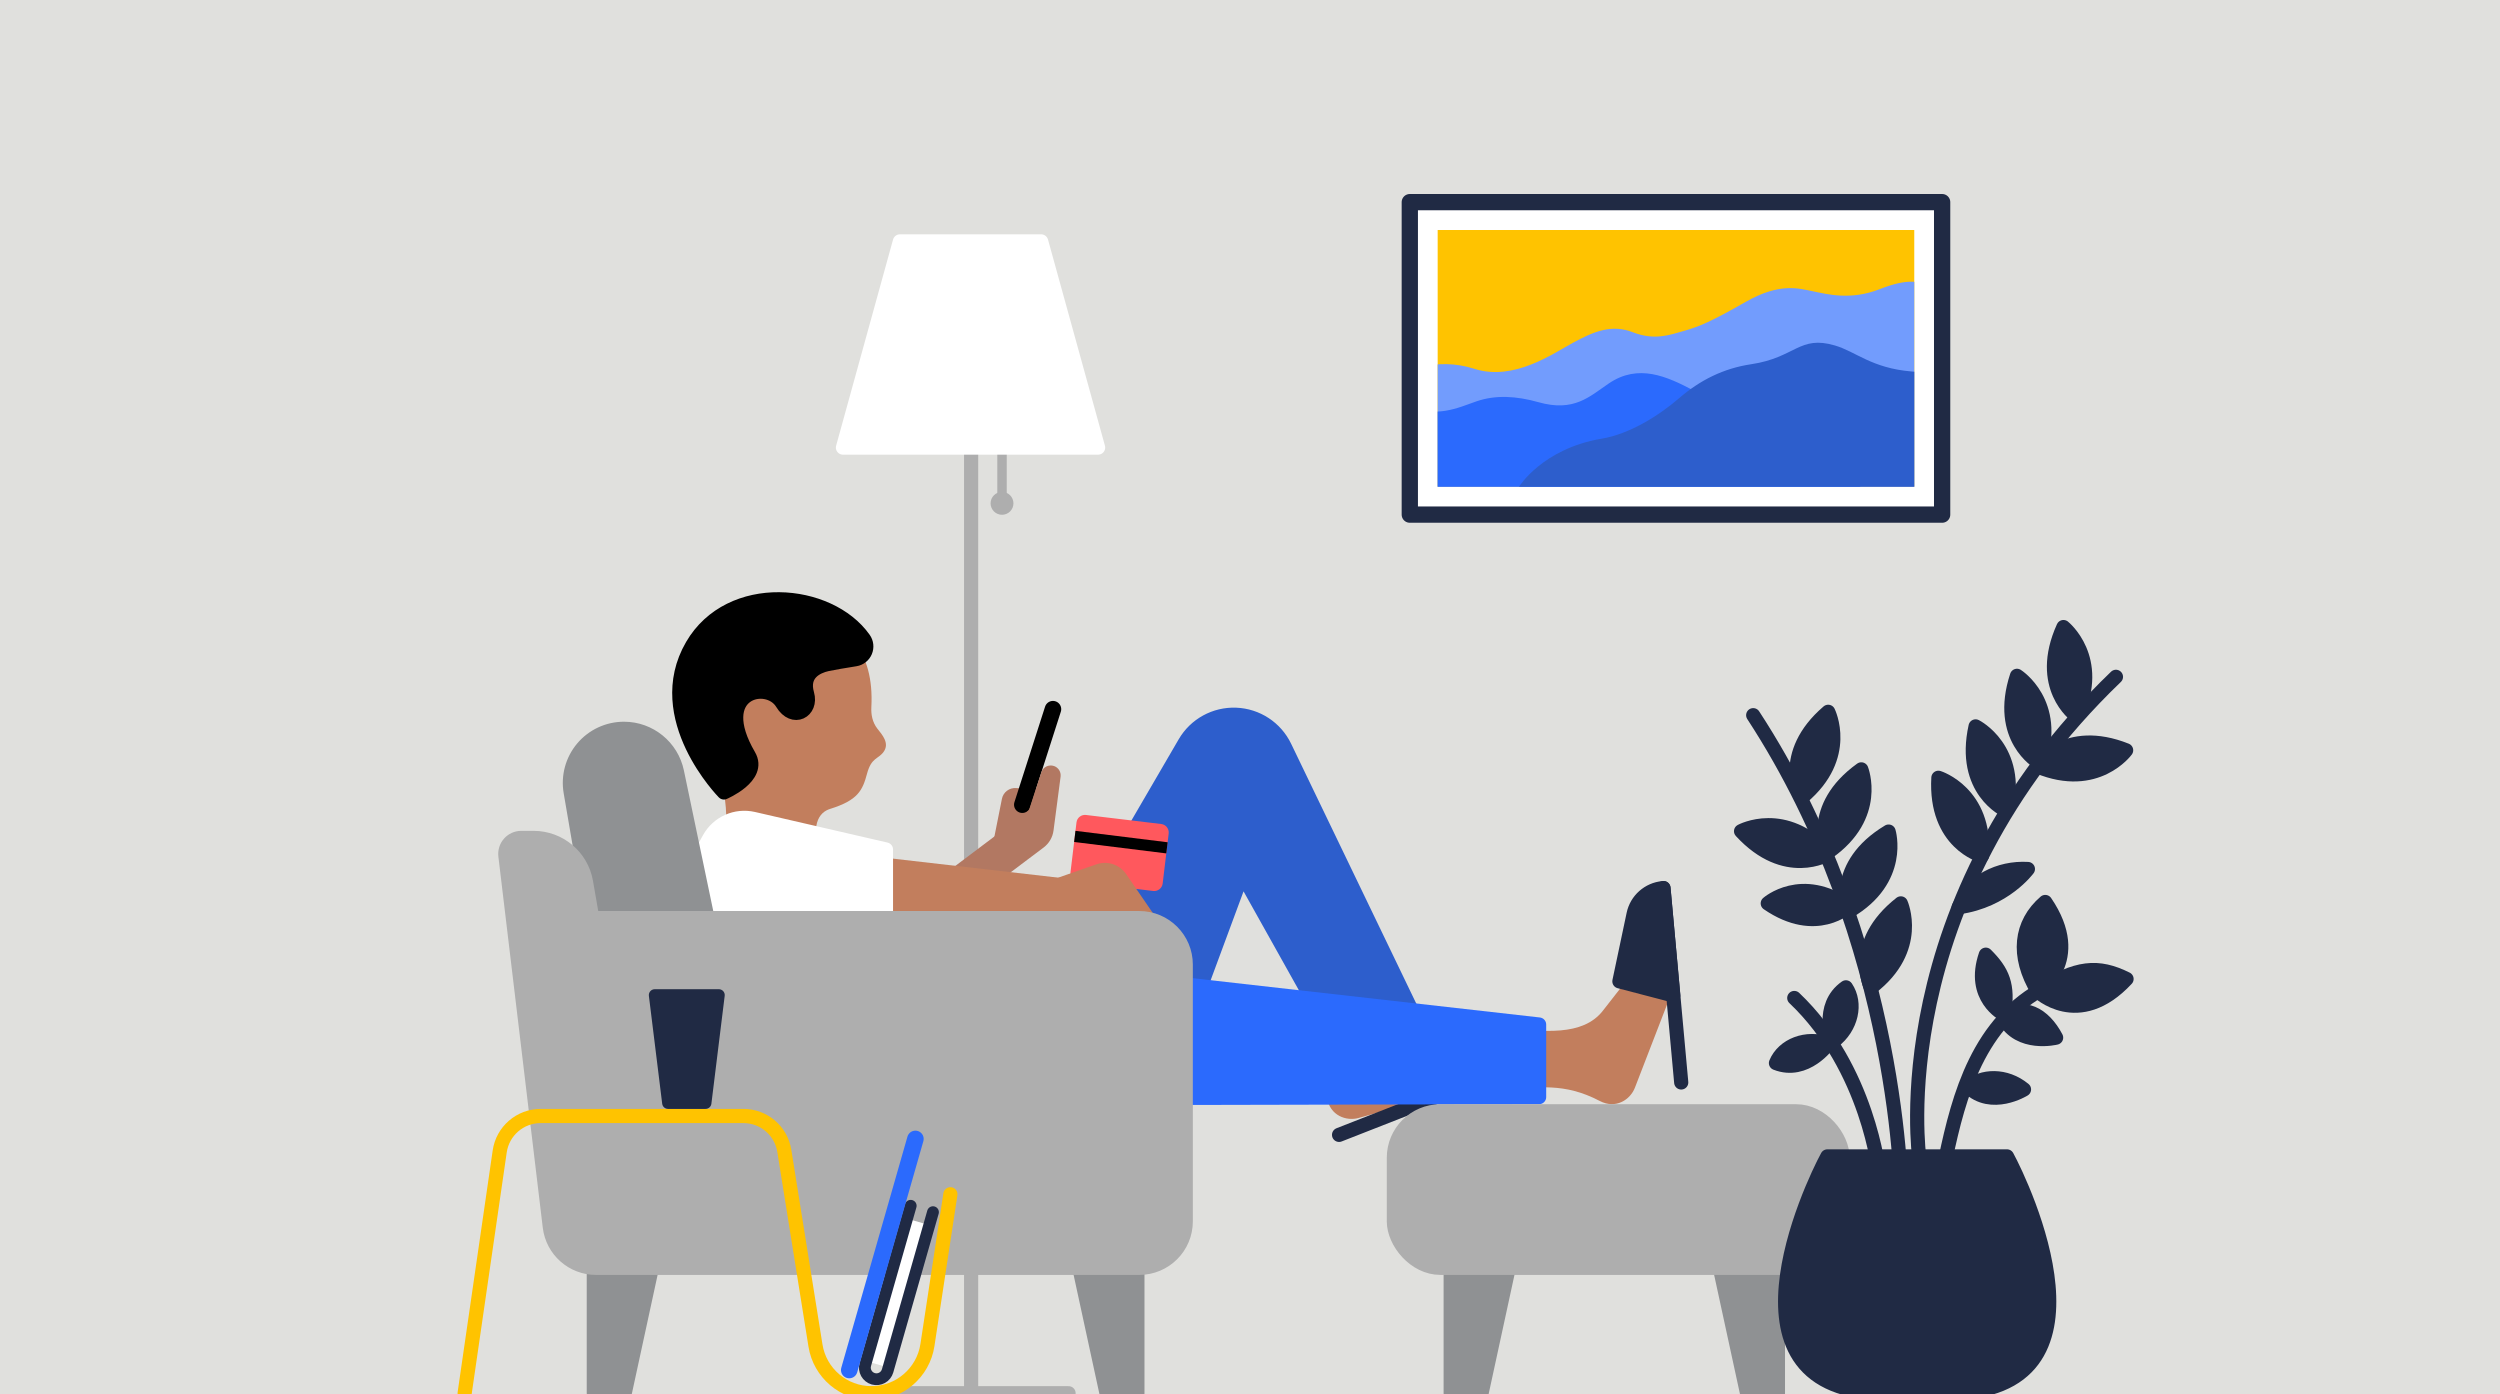 <?xml version="1.0" encoding="UTF-8"?>
<svg xmlns="http://www.w3.org/2000/svg" xmlns:xlink="http://www.w3.org/1999/xlink" id="Layer_1" width="1800" height="1004" viewBox="0 0 1800 1004">
  <defs>
    <style>.cls-1{stroke-width:6.8px;}.cls-1,.cls-2,.cls-3,.cls-4,.cls-5,.cls-6,.cls-7,.cls-8,.cls-9,.cls-10,.cls-11,.cls-12,.cls-13,.cls-14,.cls-15,.cls-16,.cls-17{stroke-linecap:round;}.cls-1,.cls-2,.cls-3,.cls-4,.cls-5,.cls-6,.cls-7,.cls-8,.cls-9,.cls-10,.cls-11,.cls-12,.cls-14,.cls-15,.cls-16,.cls-17{stroke-linejoin:round;}.cls-1,.cls-2,.cls-3,.cls-9{stroke:#aeaeae;}.cls-1,.cls-3,.cls-18,.cls-6,.cls-8,.cls-9,.cls-10,.cls-12,.cls-13,.cls-17{fill:none;}.cls-2{fill:#aeaeae;}.cls-2,.cls-3,.cls-4,.cls-6,.cls-7,.cls-11,.cls-12,.cls-14,.cls-15,.cls-16{stroke-width:10.21px;}.cls-19{clip-path:url(#clippath);}.cls-18,.cls-20,.cls-21,.cls-22,.cls-23,.cls-24,.cls-25,.cls-26,.cls-27,.cls-28,.cls-29{stroke-width:0px;}.cls-20{fill:#729cfd;}.cls-4{fill:#8f9193;stroke:#8f9193;}.cls-5,.cls-9,.cls-10{stroke-width:8.5px;}.cls-5,.cls-10,.cls-12,.cls-15,.cls-17{stroke:#202a44;}.cls-5,.cls-15{fill:#202a44;}.cls-6{stroke:#ffc300;}.cls-7{stroke:#2d5ecc;}.cls-7,.cls-29{fill:#2d5ecc;}.cls-21{fill:#ffc300;}.cls-8,.cls-13{stroke-width:11.91px;}.cls-8,.cls-16{stroke:#2b6afd;}.cls-22{fill:#c27e5d;}.cls-30{clip-path:url(#clippath-1);}.cls-23{fill:#e0e0dd;}.cls-24,.cls-14{fill:#000;}.cls-25,.cls-16{fill:#2b6afd;}.cls-11{stroke:#fff;}.cls-11,.cls-28{fill:#fff;}.cls-26{fill:#b27862;}.cls-27{fill:#ff585d;}.cls-13{stroke-miterlimit:10;}.cls-13,.cls-14{stroke:#000;}.cls-17{stroke-width:11.72px;}</style>
    <clipPath id="clippath">
      <path class="cls-18" d="M770.74,628.17c-.4,3.36,2,6.42,5.36,6.82l54.2,6.51c1.62.19,3.24-.26,4.52-1.27,1.28-1.01,2.11-2.48,2.3-4.09l4.33-36.03c.4-3.36-2-6.42-5.36-6.82l-54.2-6.51c-1.62-.19-3.24.26-4.52,1.27-.94.74-1.64,1.74-2.02,2.85-.14.4-.23.82-.28,1.24l-4.33,36.03Z"></path>
    </clipPath>
    <clipPath id="clippath-1">
      <rect class="cls-18" x="1114.26" y="86.45" width="184.87" height="343.15" transform="translate(948.67 1464.73) rotate(-90)"></rect>
    </clipPath>
  </defs>
  <rect class="cls-23" y="-4.25" width="1800" height="1012.5"></rect>
  <path class="cls-22" d="M1008.88,753.31l46.21,1.06c16.82.39,8.16,26.87,1.45,28.73l-78.34,21.83c-8.76,2.44-20.69-1.55-22.78-14.64-4.58-28.71-19.01-41.62-33.83-59.07l36.62-24.39c13.04,20.46,26.79,45.94,50.68,46.49Z"></path>
  <line class="cls-3" x1="699.21" y1="247.83" x2="699.21" y2="1003.13"></line>
  <line class="cls-3" x1="627.49" y1="1003.13" x2="769.36" y2="1003.13"></line>
  <line class="cls-1" x1="721.45" y1="314.85" x2="721.45" y2="362.41"></line>
  <polygon class="cls-11" points="749.63 173.81 698.78 173.81 647.93 173.81 606.93 322.25 698.78 322.25 790.63 322.25 749.63 173.81"></polygon>
  <circle class="cls-9" cx="721.45" cy="362.41" r="3.98"></circle>
  <path class="cls-7" d="M859.77,723.2l34.64-93.57,55.01,98.33h67.23l-91.66-190.3c-6.54-13.58-20.04-22.44-35.11-23.03-15.06-.59-29.22,7.18-36.8,20.21l-98.6,169.35,105.29,19.02Z"></path>
  <g class="cls-19">
    <path class="cls-27" d="M770.74,628.17c-.4,3.36,2,6.42,5.36,6.82l54.2,6.51c1.62.19,3.24-.26,4.52-1.27,1.28-1.01,2.11-2.48,2.3-4.09l4.33-36.03c.4-3.36-2-6.42-5.36-6.82l-54.2-6.51c-1.62-.19-3.24.26-4.52,1.27-.94.74-1.64,1.74-2.02,2.85-.14.4-.23.82-.28,1.24l-4.33,36.03Z"></path>
    <rect class="cls-24" x="804.65" y="567.75" width="8.07" height="77.53" transform="translate(1510.14 -121.35) rotate(97.07)"></rect>
  </g>
  <path class="cls-22" d="M1154.07,727.71l28.46-36.42c10.36-13.26,26.42,9.51,23.91,16.01l-29.31,75.86c-3.28,8.48-13.6,15.67-25.35,9.52-25.76-13.48-44.73-9.63-67.58-8.17l2.32-43.94c24.2,1.77,52.85,5.97,67.56-12.86Z"></path>
  <line class="cls-15" x1="1210.48" y1="779.37" x2="1197.7" y2="639.43"></line>
  <path class="cls-15" d="M1197.7,639.43l-.42.04c-10.39.95-18.95,8.56-21.1,18.76l-10.21,48.33,38.78,10.13-7.06-77.26Z"></path>
  <line class="cls-15" x1="964.13" y1="817.1" x2="1094.95" y2="765.82"></line>
  <path class="cls-15" d="M1094.95,765.82l-.15-.39c-3.81-9.71-13.5-15.81-23.9-15.03l-49.26,3.67,1.08,40.07,72.23-28.31Z"></path>
  <path class="cls-22" d="M522.96,595.9c1.03-42.48-15.47-46.63-7.33-97.79l39.82-39.73,20.73-15.8c33.29,4.35,53.39,26.17,51.2,66.53-.28,5.24.67,10.86,4.38,15.59,3.35,4.26,8.98,10.4,4.41,16.67-3.91,5.38-8.76,3.91-11.91,15.71-3.22,12.01-6.53,19.09-26.59,25.33-7.47,2.32-15.92,10.96-5.3,40.51,0,0-70.13,3.17-69.4-27.02Z"></path>
  <path class="cls-14" d="M521.22,570.57s-53.05-53.79-22.83-105.77c27.25-46.88,98.58-40.36,123.64-4.75,1.85,2.63,2.22,6.04.97,9-1.25,2.97-3.94,5.08-7.12,5.59-7.57,1.21-16.49,2.7-20.4,3.57-7.45,1.67-18.54,6.9-14.35,21.48,3.55,12.35-9.93,19.87-17.91,6.63-10.55-17.51-51.07-8.46-24.06,37.73,8.9,15.21-17.94,26.51-17.94,26.51Z"></path>
  <rect class="cls-28" x="1015.06" y="145.53" width="383.28" height="224.99" transform="translate(2413.39 516.06) rotate(-180)"></rect>
  <rect class="cls-17" x="1094.2" y="66.39" width="224.99" height="383.28" transform="translate(948.67 1464.73) rotate(-90)"></rect>
  <g class="cls-30">
    <rect class="cls-21" x="1114.26" y="86.45" width="184.87" height="343.15" transform="translate(948.67 1464.73) rotate(-90)"></rect>
    <path class="cls-20" d="M1397.14,208.67c-14.31-6.88-23.17-8.52-43.96-.41-20.79,8.11-37.53,3.55-47.67,1.52s-23.83-6.59-48.68,7.61c-24.85,14.2-33.47,17.75-44.12,20.79-10.65,3.04-21.6,7.1-37.17,1.01-15.57-6.09-28.76-.07-42.95,7.57-14.2,7.64-42.6,27.93-71,18.8-28.4-9.13-50.34,3.08-50.34,3.08v81.81s556.41,0,556.41,0v-119.99s-16.29-15.32-34.81-7.19c-18.52,8.13-26.31,13.75-41.87,6.88-22.04-9.74-30.03-1.55-50.42-4.81-15.42-2.47-27.34-8.94-43.42-16.68Z"></path>
    <path class="cls-25" d="M1339.82,350.46s-100.56-58.75-120.19-69.16c-19.63-10.42-40.06-19.63-61.3-5.21-13.94,9.47-25.05,20.74-50.63,13.49-15.92-4.51-30.92-5.33-44.56-.64-13.65,4.69-28.95,12.58-51.89,2.77v58.75s328.57,0,328.57,0Z"></path>
    <path class="cls-29" d="M1414.66,350.46h-320.97s16.88-27.43,59.51-34.61c19.77-3.33,40.51-16.04,55.71-29.12,15.19-13.08,32.07-21.52,51.91-24.48,31.98-4.76,34.61-21.1,60.35-13.5,15.12,4.46,26.36,16.25,54.96,18.7,19.03,1.63,28.22,1.53,35.94,12.08l2.6,70.93Z"></path>
  </g>
  <path class="cls-26" d="M713.7,613.72l7.68-38.55c.96-4.81,5.36-8.14,10.25-7.76l25.35,1.97-43.27,44.34Z"></path>
  <line class="cls-13" x1="736.06" y1="579.38" x2="758.13" y2="510.61"></line>
  <path class="cls-26" d="M749.74,556.07c.6-1.83,1.91-3.35,3.64-4.2s3.73-.96,5.55-.32h.02c3.17,1.14,5.12,4.33,4.68,7.67l-5.09,38.77c-.64,4.86-3.21,9.26-7.12,12.21l-42.84,32.23-46.68.57,78.88-59.43,8.96-27.5Z"></path>
  <polygon class="cls-22" points="637.88 659.47 637.88 617.64 786.36 634.72 786.36 660.86 637.88 659.47"></polygon>
  <path class="cls-11" d="M496.94,628.61l13.67-24.79c6.24-11.32,19.24-17.13,31.84-14.22l95.43,22.03v57.54h-131.93l-9.01-40.55Z"></path>
  <polygon class="cls-16" points="749.65 790.72 1108.15 789.9 1108.15 737.66 749.65 697.09 749.65 790.72"></polygon>
  <path class="cls-22" d="M761.92,631.91l27.49-9.6c7.89-2.76,16.66.12,21.39,7.01l21.64,31.54-61.88-5-8.63-23.95Z"></path>
  <polygon class="cls-4" points="427.55 893.5 427.55 1003.13 449.79 1003.13 473.55 893.5 427.55 893.5"></polygon>
  <polygon class="cls-4" points="818.92 893.5 818.92 1003.13 796.68 1003.13 772.92 893.5 818.92 893.5"></polygon>
  <path class="cls-4" d="M426.43,661.03l-15.55-90.76c-1.94-11.32,1.21-22.91,8.61-31.69,7.4-8.78,18.3-13.84,29.78-13.84,18.44,0,34.36,12.94,38.13,30.99l22,105.3h-82.98Z"></path>
  <path class="cls-2" d="M426.43,661.03l-4.52-25.98c-3.19-18.35-19.12-31.74-37.74-31.74h-8.85c-3.29,0-6.42,1.41-8.6,3.87-2.18,2.46-3.21,5.74-2.82,9l31.97,267.17c2.01,16.82,16.28,29.48,33.22,29.48h391.2c18.48,0,33.45-14.98,33.45-33.45v-184.89c0-18.48-14.98-33.45-33.45-33.45h-393.85Z"></path>
  <polygon class="cls-4" points="1280.1 893.5 1280.1 1003.13 1257.87 1003.13 1234.1 893.5 1280.1 893.5"></polygon>
  <polygon class="cls-4" points="1044.49 893.5 1044.49 1003.13 1066.72 1003.13 1090.49 893.5 1044.49 893.5"></polygon>
  <rect class="cls-2" x="1003.59" y="800.14" width="323.07" height="112.69" rx="33.45" ry="33.45"></rect>
  <path class="cls-12" d="M1381.94,834.07s-26.91-184.82,141.54-346.75"></path>
  <path class="cls-15" d="M1410.3,653.18c9.3-18.59,28.75-28.69,49.79-27.5,0,0-16.74,22.92-49.79,27.5Z"></path>
  <path class="cls-15" d="M1427.01,616.16s-33.99-9-31.36-56.16c0,0,34.37,10.73,31.36,56.16Z"></path>
  <path class="cls-15" d="M1444.28,583.51s-32.08-14.39-21.85-60.5c0,0,32.18,16.15,21.85,60.5Z"></path>
  <path class="cls-15" d="M1467.93,548.98s-30.49-17.51-15.71-62.38c0,0,30.41,19.28,15.71,62.38Z"></path>
  <path class="cls-15" d="M1494.63,515.19s-28.44-20.67-8.95-63.7c0,0,28.17,22.42,8.95,63.7Z"></path>
  <path class="cls-15" d="M1467.59,552.07s19.35-29.36,63.22-11.87c0,0-21.1,29.17-63.22,11.87Z"></path>
  <path class="cls-12" d="M1369.05,864.03s.35-185.12-106.74-349.09"></path>
  <path class="cls-12" d="M1400.81,834.07c9.49-45.07,23.71-98.68,72.91-123.83"></path>
  <path class="cls-15" d="M1442.84,733.2c13.75-11.05,28.71-3.01,37.56,13.9,0,0-26.61,6.67-37.56-13.9Z"></path>
  <path class="cls-15" d="M1417.26,782.7c9.76-8.44,26.74-9.2,40.02,1.68,0,0-23.27,14.53-40.02-1.68Z"></path>
  <path class="cls-15" d="M1278.69,765.4c5.29-12.81,21.86-19.44,37.59-13.83,0,0-15.9,22.36-37.59,13.83Z"></path>
  <path class="cls-15" d="M1329.07,710.89c7.78,11.48,4.18,28.95-9.17,38.99,0,0-9.9-25.59,9.17-38.99Z"></path>
  <path class="cls-15" d="M1442.86,730.38s-23.76-11.95-13.08-43.01c12.06,12.02,16.56,21.81,13.08,43.01Z"></path>
  <path class="cls-15" d="M1467.19,713.73s29.18,28.46,63.92-8.87c-20.44-10.13-35.73-9.12-63.92,8.87Z"></path>
  <path class="cls-15" d="M1467.19,713.73s34.17-22.21,5.39-64.3c-17.76,15.28-21.04,38.38-5.39,64.3Z"></path>
  <path class="cls-15" d="M1347.13,711.08s-15.68-31.47,21.47-60.64c0,0,14.64,32.89-21.47,60.64Z"></path>
  <path class="cls-15" d="M1330.98,656.23s-11.65-33.17,28.83-57.5c0,0,10.44,34.46-28.83,57.5Z"></path>
  <path class="cls-15" d="M1316.13,613.63s-14.34-32.1,24.01-59.68c0,0,13.24,33.48-24.01,59.68Z"></path>
  <path class="cls-15" d="M1315.68,615.19s-30.16,18.07-62.11-16.72c0,0,31.66-17.14,62.11,16.72Z"></path>
  <path class="cls-15" d="M1330.67,652.57s-22.82,21.94-57.88-2.14c0,0,24.33-21.43,57.88,2.14Z"></path>
  <path class="cls-15" d="M1297.53,574.02s-17.06-30.75,18.77-61.52c0,0,16.08,32.22-18.77,61.52Z"></path>
  <path class="cls-12" d="M1353.01,844.72s-7.76-75.57-61.13-126.17"></path>
  <path class="cls-15" d="M1380.36,1003.13c7.73,0,15.09-.04,22.07-.04,125.08,0,54.03-149.39,42.6-170.47h-64.66s-64.66,0-64.66,0c-11.63,21.44-82.33,170.47,42.6,170.47,6.98,0,14.34.04,22.07.04Z"></path>
  <rect class="cls-28" x="636.75" y="877.3" width="16.68" height="106.71" transform="translate(280.75 -141.5) rotate(15.96)"></rect>
  <path class="cls-10" d="M671.74,872.76l-32.67,114.25c-1.27,4.43-5.88,6.99-10.31,5.72-4.43-1.27-6.99-5.88-5.72-10.31l32.67-114.25"></path>
  <path class="cls-6" d="M334.54,1003.13l25.25-174.11c2.12-14.64,14.67-25.5,29.47-25.5h146.04c14.63,0,27.09,10.63,29.4,25.07l22.44,140.2c3.17,19.79,20.24,34.34,40.28,34.34s37.29-14.72,40.32-34.65l16.54-108.62"></path>
  <line class="cls-8" x1="611.46" y1="986.42" x2="659.09" y2="820.02"></line>
  <polygon class="cls-5" points="498.15 716.48 490.83 716.48 471.41 716.48 481 794.16 490.83 794.16 498.15 794.16 507.98 794.16 517.56 716.48 498.15 716.48"></polygon>
</svg>
